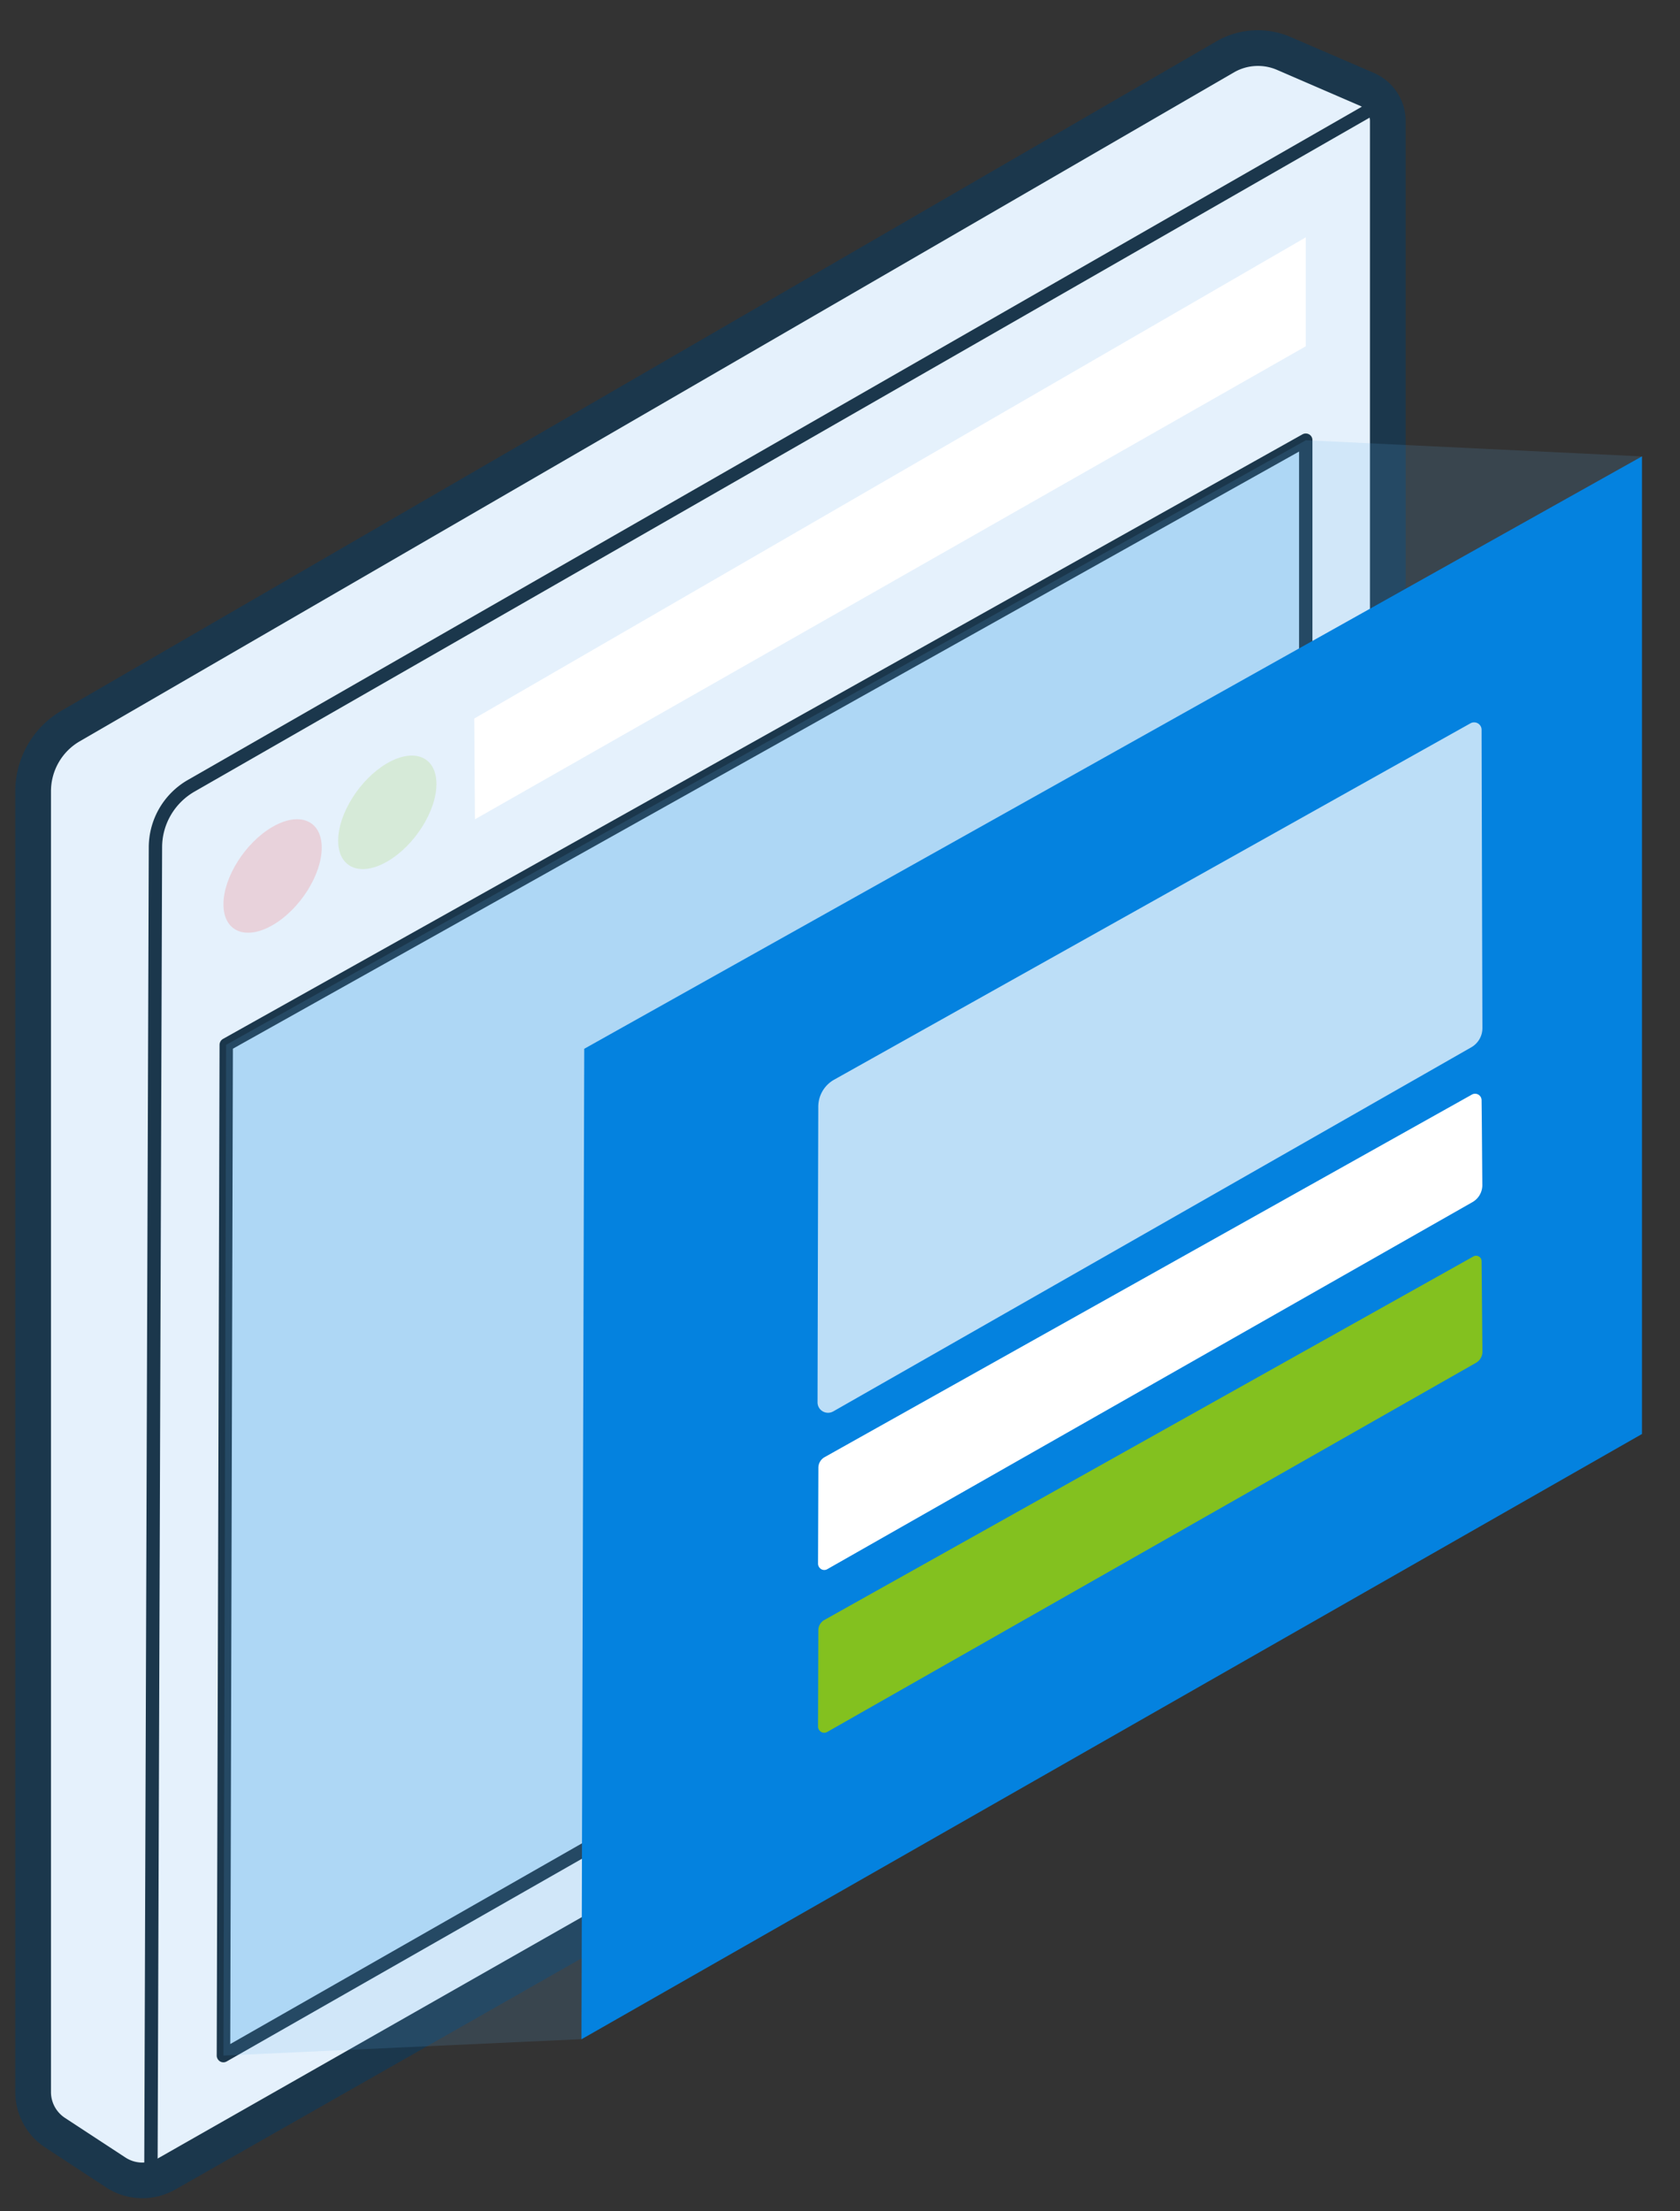 <svg width="38" height="50" fill="none" xmlns="http://www.w3.org/2000/svg"><rect width="100%" height="100%" fill="#333333" stroke="none"/><path fill-rule="evenodd" clip-rule="evenodd" d="M1.246 48.223a1.104 1.104 0 0 1-.495-.922V17.892c0-.61.323-1.172.849-1.477L27.713 1.287a1.468 1.468 0 0 1 1.326-.079c.574.248 1.375.596 1.88.813a.786.786 0 0 1 .474.72v29.865c0 .516-.278.99-.728 1.248L3.766 49.157c-.36.205-.804.19-1.151-.037-.414-.272-.97-.637-1.369-.897Z" fill="#E5F1FC"/><path fill-rule="evenodd" clip-rule="evenodd" d="m1.026 48.559 1.368.897c.472.311 1.079.33 1.571.051l26.9-15.303a1.84 1.84 0 0 0 .93-1.598V2.74c0-.474-.281-.9-.716-1.09l-1.88-.81a1.872 1.872 0 0 0-1.689.097L1.4 16.064a2.113 2.113 0 0 0-1.054 1.828v29.41c0 .507.257.981.68 1.257Zm.444-.671a.699.699 0 0 1-.317-.586v-29.41c0-.465.247-.897.65-1.13L27.914 1.635c.293-.17.653-.19.964-.058l1.88.813c.138.06.229.2.229.35v29.866c0 .372-.2.713-.523.897L3.567 48.806a.7.7 0 0 1-.732-.024l-1.365-.894Z" fill="#1B374C"/><path fill-rule="evenodd" clip-rule="evenodd" d="M31.14 2.22 4.25 17.635a1.76 1.76 0 0 0-.885 1.523l-.103 30.107a.151.151 0 0 0 .302 0l.103-30.107c0-.52.281-1 .734-1.26L31.288 2.483a.15.15 0 0 0 .058-.205.15.15 0 0 0-.206-.058Z" fill="#1B374C"/><path fill-rule="evenodd" clip-rule="evenodd" d="m29.535 5.367-18.808 10.88.016 2.278L29.535 7.83V5.367Z" fill="#fff"/><path d="M8.76 19.479c.614-.354 1.112-1.138 1.112-1.752 0-.614-.498-.825-1.112-.471-.613.354-1.111 1.138-1.111 1.752 0 .614.498.825 1.111.471Z" fill="#83C11F" fill-opacity=".16"/><path d="M6.166 20.918c.614-.353 1.111-1.137 1.111-1.751 0-.614-.497-.825-1.111-.472-.614.354-1.112 1.138-1.112 1.752 0 .614.498.825 1.112.471Z" fill="#FF0002" fill-opacity=".13"/><path fill-rule="evenodd" clip-rule="evenodd" d="M29.535 9.953 5.117 23.625 5.053 46.48l24.482-13.968V9.953Z" fill="#BCDEF7"/><path fill-rule="evenodd" clip-rule="evenodd" d="M29.686 9.953a.15.15 0 0 0-.072-.13.158.158 0 0 0-.152-.003L5.042 23.492a.157.157 0 0 0-.076.133l-.064 22.853c0 .054.03.105.076.133a.15.15 0 0 0 .15 0l24.483-13.965a.15.15 0 0 0 .075-.133V9.953ZM5.268 23.713l-.06 22.505 24.176-13.792V10.21L5.268 23.712Z" fill="#1B374C"/><path fill-rule="evenodd" clip-rule="evenodd" d="m29.536 9.954 7.604.366-2.17 17.273-21.816 18.514-8.1.372.06-22.854 24.422-13.67Z" fill="#63AEED" fill-opacity=".15"/><path fill-rule="evenodd" clip-rule="evenodd" d="M37.14 10.319 13.215 23.714l-.063 22.396L37.14 32.424V10.319Z" fill="#0482DF"/><path fill-rule="evenodd" clip-rule="evenodd" d="M33.512 16.5a.167.167 0 0 0-.084-.144.172.172 0 0 0-.166-.002c-1.762.985-12.318 6.896-14.397 8.06a.7.7 0 0 0-.356.605 8216.72 8216.72 0 0 0-.017 6.687.234.234 0 0 0 .117.206.241.241 0 0 0 .237.002c2.087-1.19 12.662-7.221 14.432-8.233a.5.5 0 0 0 .253-.434c-.004-1.177-.017-5.58-.019-6.747Z" fill="#BCDEF7"/><path fill-rule="evenodd" clip-rule="evenodd" d="M33.512 24.88a.147.147 0 0 0-.22-.13c-1.736.972-13.215 7.398-14.637 8.196a.275.275 0 0 0-.144.245l-.008 2.165c0 .05.028.097.07.123a.137.137 0 0 0 .142 0l14.591-8.298a.442.442 0 0 0 .223-.388c-.004-.47-.011-1.451-.017-1.913Z" fill="#fff"/><path fill-rule="evenodd" clip-rule="evenodd" d="M33.512 28.516a.12.12 0 0 0-.061-.105.125.125 0 0 0-.123-.002L18.65 36.627a.27.27 0 0 0-.14.237l-.007 2.175c0 .05.028.095.07.121a.138.138 0 0 0 .14 0l14.67-8.344a.29.29 0 0 0 .148-.255l-.019-2.045Z" fill="#83C11F"/></svg>